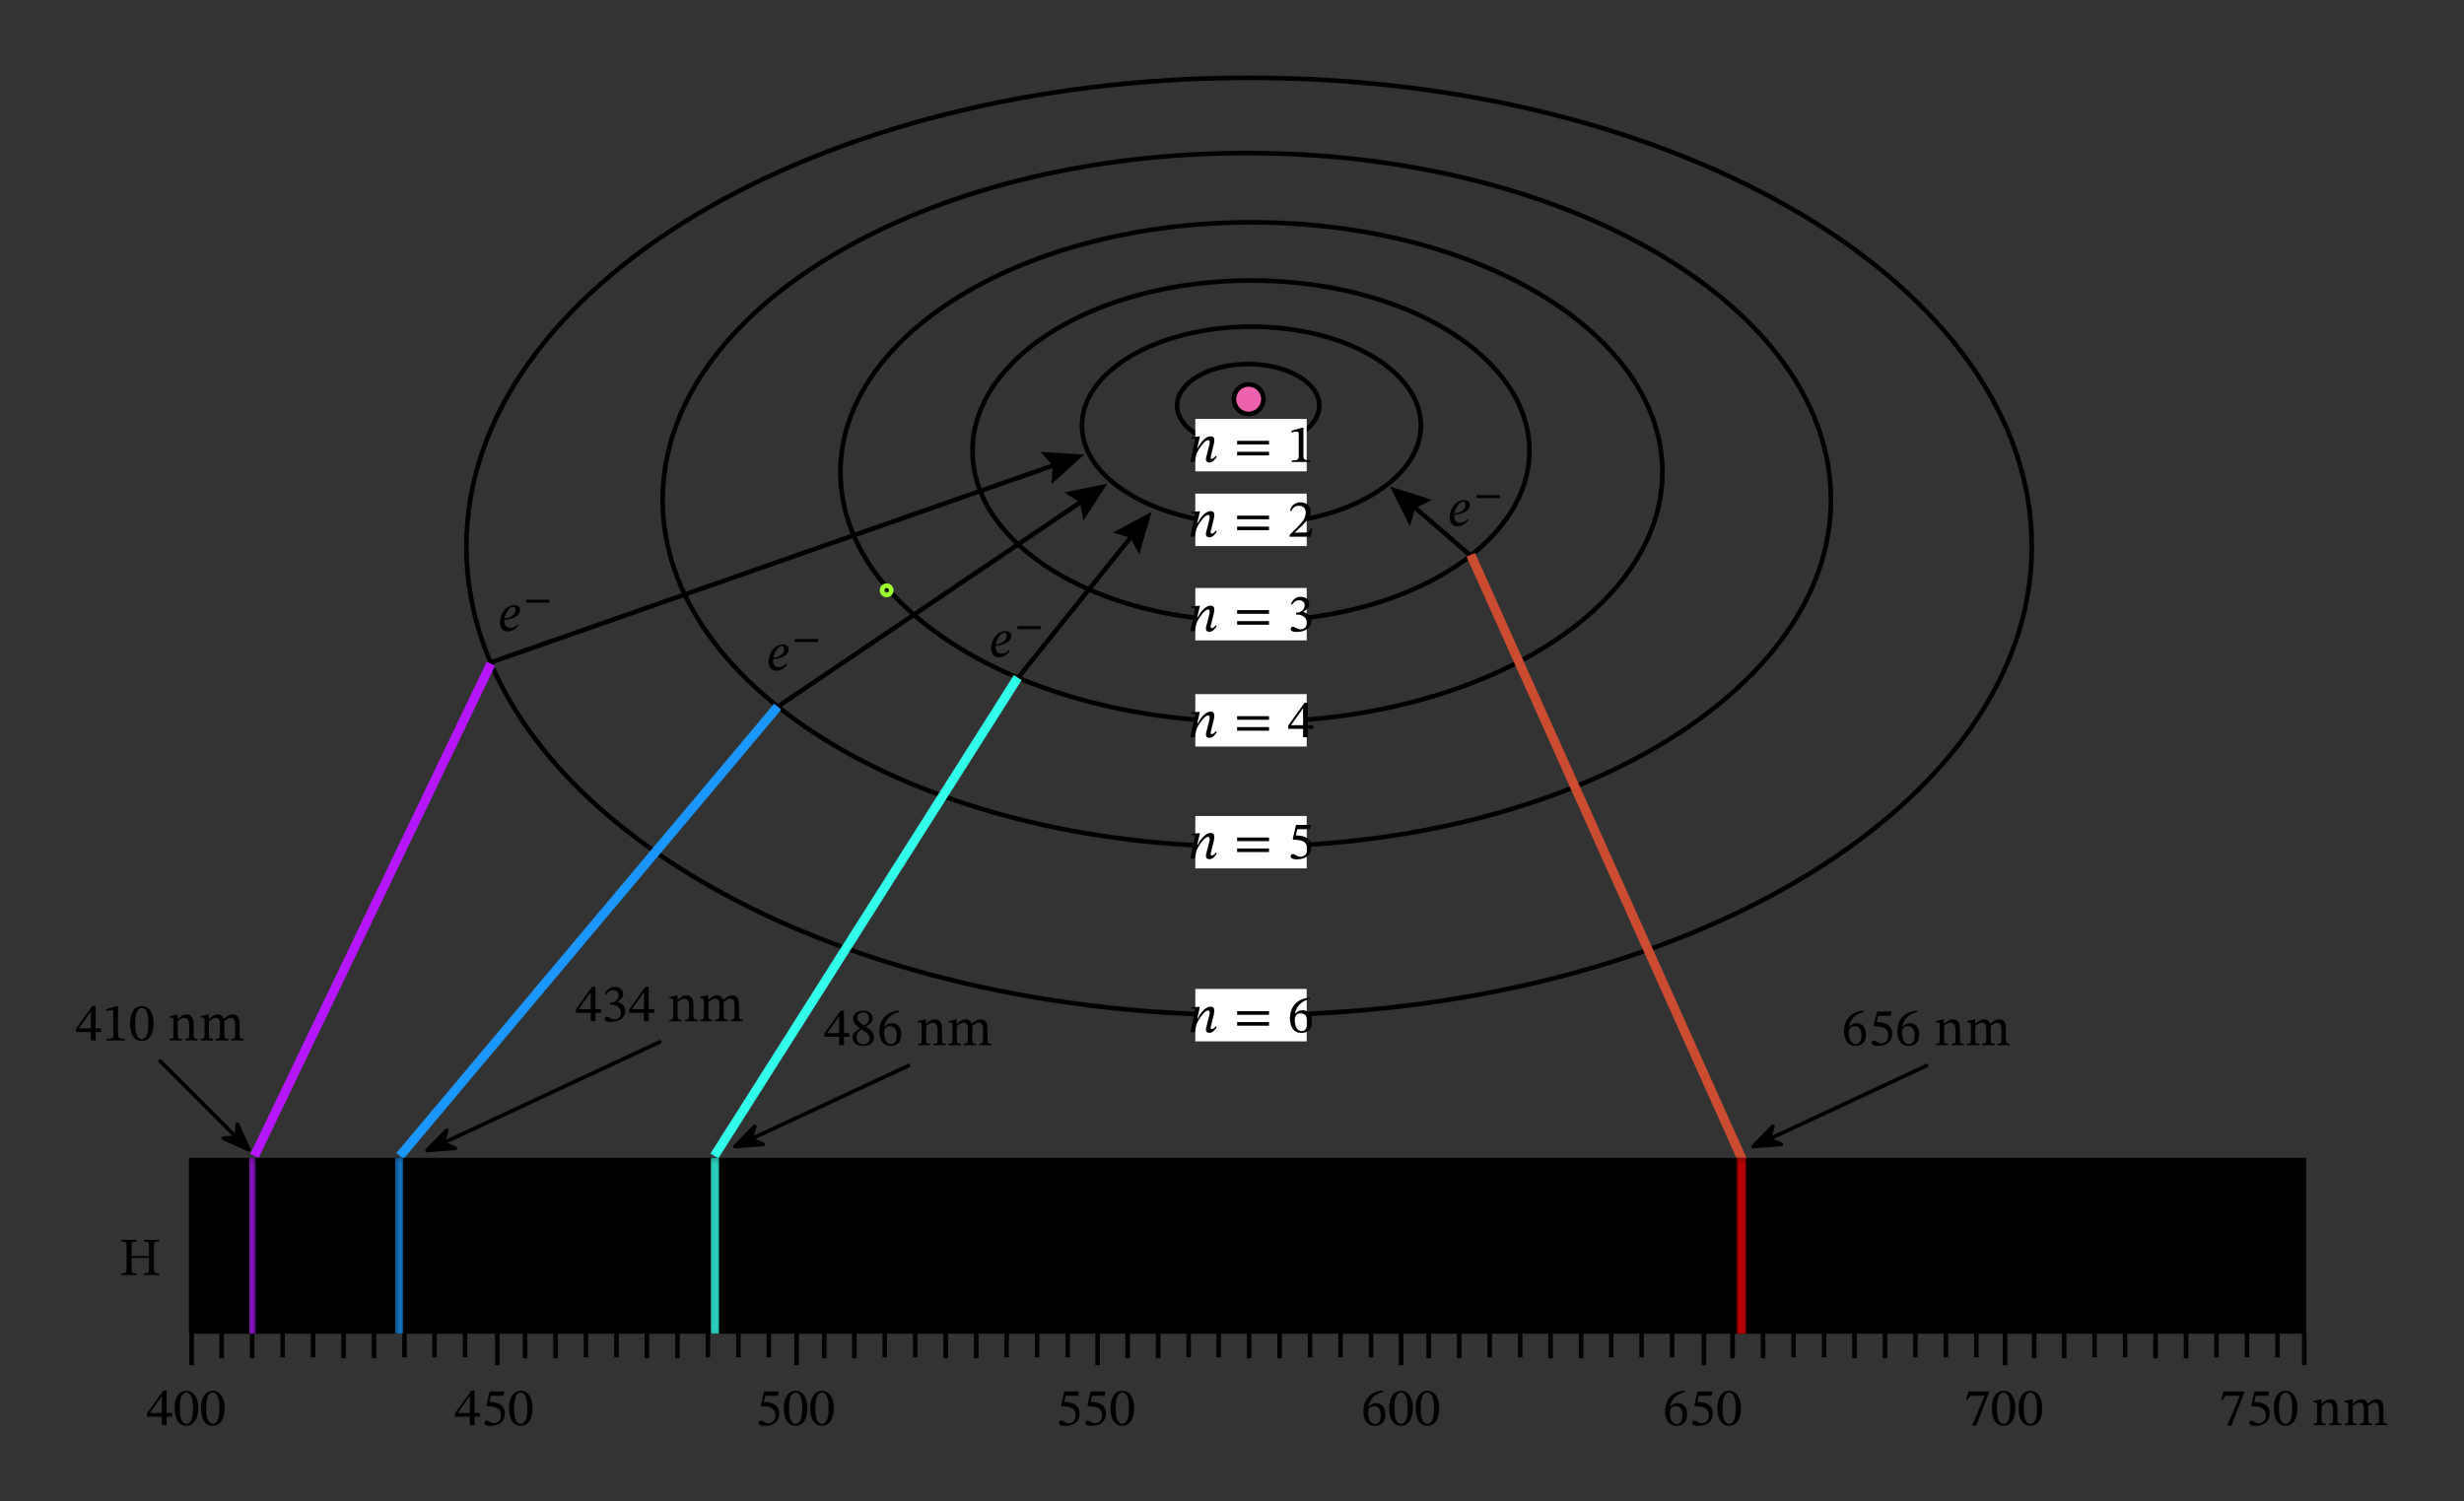 <svg width="684.853" height="313pt" viewBox="0 0 513.64 313" class="displayed_equation" xmlns="http://www.w3.org/2000/svg" xmlns:xlink="http://www.w3.org/1999/xlink">
  <rect x="0" y="0" width="513.64" height="313" fill="#333333" stroke="none"/>
  <defs>
    <clipPath id="svg878128012792tikz_00011C">
      <path d="M 83 15.734 L 438 15.734 L 438 226 L 83 226 Z M 83 15.734" />
    </clipPath>
    <clipPath id="svg878128012792tikz_00011b">
      <path d="M 1 1 L 7.852 1 L 7.852 7.777 L 1 7.777 Z M 1 1" />
    </clipPath>
    <clipPath id="svg878128012792tikz_00011c">
      <path d="M 0.73 0.652 L 7.852 0.652 L 7.852 7.777 L 0.73 7.777 Z M 0.73 0.652" />
    </clipPath>
    <clipPath id="svg878128012792tikz_00011a">
      <path d="M0 0H8V8H0z" />
    </clipPath>
    <g id="svg878128012792tikz_00011D" clip-path="url(#svg878128012792tikz_00011a)">
      <g clip-path="url(#svg878128012792tikz_00011b)">
        <path d="M 7.371 4.211 C 7.371 5.914 5.992 7.297 4.289 7.297 C 2.59 7.297 1.211 5.914 1.211 4.211 C 1.211 2.512 2.59 1.133 4.289 1.133 C 5.992 1.133 7.371 2.512 7.371 4.211 Z M 7.371 4.211" fill="#ed61ae" />
      </g>
      <g clip-path="url(#svg878128012792tikz_00011c)">
        <path d="M 2633.711 2297.891 C 2633.711 2280.859 2619.922 2267.031 2602.891 2267.031 C 2585.898 2267.031 2572.109 2280.859 2572.109 2297.891 C 2572.109 2314.883 2585.898 2328.672 2602.891 2328.672 C 2619.922 2328.672 2633.711 2314.883 2633.711 2297.891 Z M 2633.711 2297.891" transform="matrix(.1 0 0 -.1 -256 234)" fill="none" stroke-width="9.626" stroke="#000" stroke-miterlimit="10" />
      </g>
    </g>
    <clipPath id="svg878128012792tikz_00011E">
      <path d="M 38.941 111 L 130 111 L 130 269 L 38.941 269 Z M 38.941 111" />
    </clipPath>
    <clipPath id="svg878128012792tikz_00011F">
      <path d="M 479 277 L 481 277 L 481 284.59 L 479 284.59 Z M 479 277" />
    </clipPath>
    <clipPath id="svg878128012792tikz_00011G">
      <path d="M 417 277 L 419 277 L 419 284.59 L 417 284.59 Z M 417 277" />
    </clipPath>
    <clipPath id="svg878128012792tikz_00011H">
      <path d="M 354 277 L 356 277 L 356 284.59 L 354 284.59 Z M 354 277" />
    </clipPath>
    <clipPath id="svg878128012792tikz_00011I">
      <path d="M 291 277 L 293 277 L 293 284.59 L 291 284.59 Z M 291 277" />
    </clipPath>
    <clipPath id="svg878128012792tikz_00011J">
      <path d="M 228 277 L 230 277 L 230 284.59 L 228 284.59 Z M 228 277" />
    </clipPath>
    <clipPath id="svg878128012792tikz_00011K">
      <path d="M 165 277 L 167 277 L 167 284.59 L 165 284.59 Z M 165 277" />
    </clipPath>
    <clipPath id="svg878128012792tikz_00011L">
      <path d="M 103 277 L 105 277 L 105 284.59 L 103 284.59 Z M 103 277" />
    </clipPath>
    <clipPath id="svg878128012792tikz_00011M">
      <path d="M 39 277 L 41 277 L 41 284.59 L 39 284.59 Z M 39 277" />
    </clipPath>
    <clipPath id="svg878128012792tikz_00011N">
      <path d="M 361.762 241.227 L 364.652 241.227 L 364.652 278.809 L 361.762 278.809 Z M 361.762 241.227" />
    </clipPath>
    <filter id="svg878128012792tikz_00011f" filterUnits="objectBoundingBox" x="0%" y="0%" width="100%" height="100%">
      <feColorMatrix in="SourceGraphic" values="0 0 0 0 1 0 0 0 0 1 0 0 0 0 1 0 0 0 1 0" />
    </filter>
    <clipPath id="svg878128012792tikz_00011e">
      <path d="M 0.762 0.227 L 3.652 0.227 L 3.652 37.809 L 0.762 37.809 Z M 0.762 0.227" />
    </clipPath>
    <clipPath id="svg878128012792tikz_00011d">
      <path d="M0 0H4V38H0z" />
    </clipPath>
    <g clip-path="url(#svg878128012792tikz_00011d)">
      <g clip-path="url(#svg878128012792tikz_00011e)" id="svg878128012792tikz_00011g">
        <path d="M 0.762 37.809 L 3.652 37.809 L 3.652 0.227 L 0.762 0.227 Z M 0.762 37.809" fill-opacity=".8" />
      </g>
    </g>
    <mask id="svg878128012792tikz_00011P">
      <g filter="url(#svg878128012792tikz_00011f)">
        <use xlink:href="#svg878128012792tikz_00011g" />
      </g>
    </mask>
    <clipPath id="svg878128012792tikz_00011i">
      <path d="M 1 0.227 L 3 0.227 L 3 37.809 L 1 37.809 Z M 1 0.227" />
    </clipPath>
    <clipPath id="svg878128012792tikz_00011h">
      <path d="M0 0H4V38H0z" />
    </clipPath>
    <g clip-path="url(#svg878128012792tikz_00011h)">
      <g clip-path="url(#svg878128012792tikz_00011i)" id="svg878128012792tikz_00011O">
        <path d="M 1.035 37.043 L 2.965 37.043 L 2.965 0.371 L 1.035 0.371 Z M 1.035 37.043" fill="#e30006" />
      </g>
    </g>
    <clipPath id="svg878128012792tikz_00011Q">
      <path d="M 147.836 241.227 L 150.727 241.227 L 150.727 278.809 L 147.836 278.809 Z M 147.836 241.227" />
    </clipPath>
    <clipPath id="svg878128012792tikz_00011k">
      <path d="M 0.836 0.227 L 3.727 0.227 L 3.727 37.809 L 0.836 37.809 Z M 0.836 0.227" />
    </clipPath>
    <clipPath id="svg878128012792tikz_00011j">
      <path d="M0 0H4V38H0z" />
    </clipPath>
    <g clip-path="url(#svg878128012792tikz_00011j)">
      <g clip-path="url(#svg878128012792tikz_00011k)" id="svg878128012792tikz_00011l">
        <path d="M 0.836 37.809 L 3.727 37.809 L 3.727 0.227 L 0.836 0.227 Z M 0.836 37.809" fill-opacity=".8" />
      </g>
    </g>
    <mask id="svg878128012792tikz_00011S">
      <g filter="url(#svg878128012792tikz_00011f)">
        <use xlink:href="#svg878128012792tikz_00011l" />
      </g>
    </mask>
    <clipPath id="svg878128012792tikz_00011n">
      <path d="M 1 0.227 L 3 0.227 L 3 37.809 L 1 37.809 Z M 1 0.227" />
    </clipPath>
    <clipPath id="svg878128012792tikz_00011m">
      <path d="M0 0H4V38H0z" />
    </clipPath>
    <g clip-path="url(#svg878128012792tikz_00011m)">
      <g clip-path="url(#svg878128012792tikz_00011n)" id="svg878128012792tikz_00011R">
        <path d="M 1.145 37.043 L 2.879 37.043 L 2.879 0.371 L 1.145 0.371 Z M 1.145 37.043" fill="#32ffea" />
      </g>
    </g>
    <clipPath id="svg878128012792tikz_00011T">
      <path d="M 82.305 241.227 L 84.234 241.227 L 84.234 278.809 L 82.305 278.809 Z M 82.305 241.227" />
    </clipPath>
    <clipPath id="svg878128012792tikz_00011p">
      <path d="M 0.309 0.227 L 2.234 0.227 L 2.234 37.809 L 0.309 37.809 Z M 0.309 0.227" />
    </clipPath>
    <clipPath id="svg878128012792tikz_00011o">
      <path d="M0 0H3V38H0z" />
    </clipPath>
    <g clip-path="url(#svg878128012792tikz_00011o)">
      <g clip-path="url(#svg878128012792tikz_00011p)" id="svg878128012792tikz_00011q">
        <path d="M 0.305 37.809 L 2.234 37.809 L 2.234 0.227 L 0.305 0.227 Z M 0.305 37.809" fill-opacity=".8" />
      </g>
    </g>
    <mask id="svg878128012792tikz_00011V">
      <g filter="url(#svg878128012792tikz_00011f)">
        <use xlink:href="#svg878128012792tikz_00011q" />
      </g>
    </mask>
    <clipPath id="svg878128012792tikz_00011s">
      <path d="M 0.309 0.227 L 2.234 0.227 L 2.234 37.809 L 0.309 37.809 Z M 0.309 0.227" />
    </clipPath>
    <clipPath id="svg878128012792tikz_00011r">
      <path d="M0 0H3V38H0z" />
    </clipPath>
    <g clip-path="url(#svg878128012792tikz_00011r)">
      <g clip-path="url(#svg878128012792tikz_00011s)" id="svg878128012792tikz_00011U">
        <path d="M 0.305 37.043 L 2.039 37.043 L 2.039 0.371 L 0.305 0.371 Z M 0.305 37.043" fill="#1a97ff" />
      </g>
    </g>
    <clipPath id="svg878128012792tikz_00011W">
      <path d="M 51.469 241.227 L 53.398 241.227 L 53.398 278.809 L 51.469 278.809 Z M 51.469 241.227" />
    </clipPath>
    <clipPath id="svg878128012792tikz_00011u">
      <path d="M 0.469 0.227 L 2.398 0.227 L 2.398 37.809 L 0.469 37.809 Z M 0.469 0.227" />
    </clipPath>
    <clipPath id="svg878128012792tikz_00011t">
      <path d="M0 0H3V38H0z" />
    </clipPath>
    <g clip-path="url(#svg878128012792tikz_00011t)">
      <g clip-path="url(#svg878128012792tikz_00011u)" id="svg878128012792tikz_00011v">
        <path d="M 0.469 37.809 L 2.398 37.809 L 2.398 0.227 L 0.469 0.227 Z M 0.469 37.809" fill-opacity=".8" />
      </g>
    </g>
    <mask id="svg878128012792tikz_00011Y">
      <g filter="url(#svg878128012792tikz_00011f)">
        <use xlink:href="#svg878128012792tikz_00011v" />
      </g>
    </mask>
    <clipPath id="svg878128012792tikz_00011x">
      <path d="M 0.469 0.227 L 2.398 0.227 L 2.398 37.809 L 0.469 37.809 Z M 0.469 0.227" />
    </clipPath>
    <clipPath id="svg878128012792tikz_00011w">
      <path d="M0 0H3V38H0z" />
    </clipPath>
    <g clip-path="url(#svg878128012792tikz_00011w)">
      <g clip-path="url(#svg878128012792tikz_00011x)" id="svg878128012792tikz_00011X">
        <path d="M 0.98 37.043 L 2.328 37.043 L 2.328 0.371 L 0.98 0.371 Z M 0.98 37.043" fill="#b516ff" />
      </g>
    </g>
    <clipPath id="svg878128012792tikz_00011y">
      <path d="M0 0H16V17H0z" />
    </clipPath>
    <g id="svg878128012792tikz_00011Z" clip-path="url(#svg878128012792tikz_00011y)">
      <path d="M 10.887 11.699 L 8.48 6.371 L 8.297 9.109 L 5.559 9.289" />
      <path d="M 518.867 733.008 L 494.805 786.289 L 492.969 758.906 L 465.586 757.109 Z M 518.867 733.008" transform="matrix(.1 0 0 -.1 -41 85)" fill="none" stroke-width="7.97" stroke-linecap="round" stroke-linejoin="round" stroke="#000" stroke-miterlimit="10" />
    </g>
    <clipPath id="svg878128012792tikz_00011z">
      <path d="M0 0H14V14H0z" />
    </clipPath>
    <g id="svg878128012792tikz_00011aa" clip-path="url(#svg878128012792tikz_00011z)">
      <path d="M 4.035 9.828 L 9.879 9.383 L 7.363 8.273 L 8.129 5.637" />
      <path d="M 890.352 731.719 L 948.789 736.172 L 923.633 747.266 L 931.289 773.633 Z M 890.352 731.719" transform="matrix(.1 0 0 -.1 -85 83)" fill="none" stroke-width="7.989" stroke-linecap="round" stroke-linejoin="round" stroke="#000" stroke-miterlimit="10" />
    </g>
    <clipPath id="svg878128012792tikz_00011A">
      <path d="M0 0H15V13H0z" />
    </clipPath>
    <g id="svg878128012792tikz_00011ab" clip-path="url(#svg878128012792tikz_00011A)">
      <path d="M 4.23 9.008 L 10.07 8.566 L 7.559 7.453 L 8.324 4.816" />
      <path d="M 1532.305 739.922 L 1590.703 744.336 L 1565.586 755.469 L 1573.242 781.836 Z M 1532.305 739.922" transform="matrix(.1 0 0 -.1 -149 83)" fill="none" stroke-width="7.989" stroke-linecap="round" stroke-linejoin="round" stroke="#000" stroke-miterlimit="10" />
    </g>
    <clipPath id="svg878128012792tikz_00011B">
      <path d="M0 0H14V13H0z" />
    </clipPath>
    <g id="svg878128012792tikz_00011ac" clip-path="url(#svg878128012792tikz_00011B)">
      <path d="M 3.477 9.008 L 9.316 8.566 L 6.805 7.453 L 7.57 4.816" />
      <path d="M 3654.766 739.922 L 3713.164 744.336 L 3688.047 755.469 L 3695.703 781.836 Z M 3654.766 739.922" transform="matrix(.1 0 0 -.1 -362 83)" fill="none" stroke-width="7.989" stroke-linecap="round" stroke-linejoin="round" stroke="#000" stroke-miterlimit="10" />
    </g>
  </defs>
  <g clip-path="url(#svg878128012792tikz_00011C)">
    <path d="M 4235.469 1990.781 C 4235.469 2530.391 3505 2967.812 2603.867 2967.812 C 1702.773 2967.812 972.227 2530.391 972.227 1990.781 C 972.227 1451.172 1702.773 1013.75 2603.867 1013.75 C 3505 1013.75 4235.469 1451.172 4235.469 1990.781 Z M 4235.469 1990.781" transform="matrix(.1 0 0 -.1 0 313)" fill="none" stroke-width="9.626" stroke="#000" stroke-miterlimit="10" />
  </g>
  <path d="M 3816.758 2088.008 C 3816.758 2487.266 3271.562 2810.938 2599.062 2810.938 C 1926.562 2810.938 1381.367 2487.266 1381.367 2088.008 C 1381.367 1688.75 1926.562 1365.117 2599.062 1365.117 C 3271.562 1365.117 3816.758 1688.75 3816.758 2088.008 Z M 3816.758 2088.008" transform="matrix(.1 0 0 -.1 0 313)" fill="none" stroke-width="9.626" stroke="#000" stroke-miterlimit="10" />
  <path d="M 3465.391 2145.742 C 3465.391 2433.398 3081.836 2666.523 2608.711 2666.523 C 2135.547 2666.523 1751.953 2433.398 1751.953 2145.742 C 1751.953 1858.164 2135.547 1624.961 2608.711 1624.961 C 3081.836 1624.961 3465.391 1858.164 3465.391 2145.742 Z M 3465.391 2145.742" transform="matrix(.1 0 0 -.1 0 313)" fill="none" stroke-width="9.626" stroke="#000" stroke-miterlimit="10" />
  <path d="M 1857.852 1899.336 C 1857.852 1893.984 1853.555 1889.727 1848.203 1889.727 C 1842.891 1889.727 1838.633 1893.984 1838.633 1899.336 C 1838.633 1904.648 1842.891 1908.945 1848.203 1908.945 C 1853.555 1908.945 1857.852 1904.648 1857.852 1899.336 Z M 1857.852 1899.336" transform="matrix(.1 0 0 -.1 0 313)" fill="none" stroke-width="9.626" stroke="#9dff2d" stroke-miterlimit="10" />
  <path d="M 3188.164 2190.078 C 3188.164 2386.211 2928.281 2545.234 2607.734 2545.234 C 2287.148 2545.234 2027.266 2386.211 2027.266 2190.078 C 2027.266 1993.867 2287.148 1834.844 2607.734 1834.844 C 2928.281 1834.844 3188.164 1993.867 3188.164 2190.078 Z M 3188.164 2190.078" transform="matrix(.1 0 0 -.1 0 313)" fill="none" stroke-width="9.626" stroke="#000" stroke-miterlimit="10" />
  <path d="M 2961.953 2243.008 C 2961.953 2356.758 2803.789 2448.984 2608.711 2448.984 C 2413.555 2448.984 2255.391 2356.758 2255.391 2243.008 C 2255.391 2129.258 2413.555 2036.992 2608.711 2036.992 C 2803.789 2036.992 2961.953 2129.258 2961.953 2243.008 Z M 2961.953 2243.008" transform="matrix(.1 0 0 -.1 0 313)" fill="none" stroke-width="9.626" stroke="#000" stroke-miterlimit="10" />
  <path d="M 2750.195 2284.375 C 2750.195 2332.227 2683.828 2371.016 2601.953 2371.016 C 2520.078 2371.016 2453.672 2332.227 2453.672 2284.375 C 2453.672 2236.562 2520.078 2197.734 2601.953 2197.734 C 2683.828 2197.734 2750.195 2236.562 2750.195 2284.375 Z M 2750.195 2284.375" transform="matrix(.1 0 0 -.1 0 313)" fill="none" stroke-width="9.626" stroke="#000" stroke-miterlimit="10" />
  <use xlink:href="#svg878128012792tikz_00011D" transform="translate(256 79)" />
  <path d="M 3065.938 1971.562 L 2941.758 2078.398" transform="matrix(.1 0 0 -.1 0 313)" fill="none" stroke-width="9.626" stroke="#000" stroke-miterlimit="10" />
  <path d="M 298.504 104.199 L 295.043 105.93 L 293.887 109.688 L 289.746 101.41 Z M 298.504 104.199" />
  <path d="M 3631.914 712.461 L 3065.938 1973.477" transform="matrix(.1 0 0 -.1 0 313)" fill="none" stroke-width="19.252" stroke="#cc4c32" stroke-miterlimit="10" />
  <path d="M 1489.18 720.156 L 2121.602 1717.383" transform="matrix(.1 0 0 -.1 0 313)" fill="none" stroke-width="19.252" stroke="#32ffea" stroke-miterlimit="10" />
  <path d="M 2122.539 1717.383 L 2364.18 2018.711" transform="matrix(.1 0 0 -.1 0 313)" fill="none" stroke-width="9.626" stroke="#000" stroke-miterlimit="10" />
  <path d="M 237.477 115.559 L 235.648 112.094 L 231.992 111.035 L 240.078 106.699 Z M 237.477 115.559" />
  <path d="M 1621.055 1656.758 L 2261.172 2088.945" transform="matrix(.1 0 0 -.1 0 313)" fill="none" stroke-width="9.626" stroke="#000" stroke-miterlimit="10" />
  <path d="M 225.828 108.531 L 225.156 104.777 L 221.883 102.66 L 230.836 100.828 Z M 225.828 108.531" />
  <path d="M 2205.352 2163.125 L 1023.281 1749.141" transform="matrix(.1 0 0 -.1 0 313)" fill="none" stroke-width="9.626" stroke="#000" stroke-miterlimit="10" />
  <path d="M 216.879 94.188 L 219.477 97.074 L 219.188 100.926 L 226.02 94.766 Z M 216.879 94.188" />
  <path d="M 833.633 720.156 L 1621.055 1656.758" transform="matrix(.1 0 0 -.1 0 313)" fill="none" stroke-width="19.252" stroke="#1a97ff" stroke-miterlimit="10" />
  <g clip-path="url(#svg878128012792tikz_00011E)">
    <path d="M 1023.281 1746.289 L 530.43 720.156" transform="matrix(.1 0 0 -.1 0 313)" fill="none" stroke-width="19.252" stroke="#b516ff" stroke-miterlimit="10" />
  </g>
  <g clip-path="url(#svg878128012792tikz_00011F)">
    <path d="M 4803.438 350.547 L 4803.438 284.102" transform="matrix(.1 0 0 -.1 0 313)" fill="none" stroke-width="9.626" stroke="#000" stroke-miterlimit="10" />
  </g>
  <g clip-path="url(#svg878128012792tikz_00011G)">
    <path d="M 4179.648 350.547 L 4179.648 284.102" transform="matrix(.1 0 0 -.1 0 313)" fill="none" stroke-width="9.626" stroke="#000" stroke-miterlimit="10" />
  </g>
  <g clip-path="url(#svg878128012792tikz_00011H)">
    <path d="M 3552.031 350.547 L 3552.031 284.102" transform="matrix(.1 0 0 -.1 0 313)" fill="none" stroke-width="9.626" stroke="#000" stroke-miterlimit="10" />
  </g>
  <g clip-path="url(#svg878128012792tikz_00011I)">
    <path d="M 2920.586 350.547 L 2920.586 284.102" transform="matrix(.1 0 0 -.1 0 313)" fill="none" stroke-width="9.626" stroke="#000" stroke-miterlimit="10" />
  </g>
  <g clip-path="url(#svg878128012792tikz_00011J)">
    <path d="M 2288.125 350.547 L 2288.125 284.102" transform="matrix(.1 0 0 -.1 0 313)" fill="none" stroke-width="9.626" stroke="#000" stroke-miterlimit="10" />
  </g>
  <g clip-path="url(#svg878128012792tikz_00011K)">
    <path d="M 1660.547 350.547 L 1660.547 284.102" transform="matrix(.1 0 0 -.1 0 313)" fill="none" stroke-width="9.626" stroke="#000" stroke-miterlimit="10" />
  </g>
  <g clip-path="url(#svg878128012792tikz_00011L)">
    <path d="M 1036.758 350.547 L 1036.758 284.102" transform="matrix(.1 0 0 -.1 0 313)" fill="none" stroke-width="9.626" stroke="#000" stroke-miterlimit="10" />
  </g>
  <g clip-path="url(#svg878128012792tikz_00011M)">
    <path d="M 399.531 350.547 L 399.531 284.102" transform="matrix(.1 0 0 -.1 0 313)" fill="none" stroke-width="9.626" stroke="#000" stroke-miterlimit="10" />
  </g>
  <path d="M462.07 350.547L462.07 298.555M525.625 350.547L525.625 298.555" transform="matrix(.1 0 0 -.1 0 313)" fill="none" stroke-width="9.626" stroke="#000" stroke-miterlimit="10" />
  <path d="M589.141 350.547L589.141 300.469M652.656 350.547L652.656 300.469" transform="matrix(.1 0 0 -.1 0 313)" fill="none" stroke-width="9.41" stroke="#000" stroke-miterlimit="10" />
  <path d="M716.211 350.547L716.211 298.555M779.727 350.547L779.727 298.555" transform="matrix(.1 0 0 -.1 0 313)" fill="none" stroke-width="9.626" stroke="#000" stroke-miterlimit="10" />
  <path d="M843.281 350.547L843.281 300.469M905.859 350.547L905.859 300.469M969.375 350.547L969.375 300.469" transform="matrix(.1 0 0 -.1 0 313)" fill="none" stroke-width="9.41" stroke="#000" stroke-miterlimit="10" />
  <path d="M1094.492 350.547L1094.492 298.555M1158.047 350.547L1158.047 298.555" transform="matrix(.1 0 0 -.1 0 313)" fill="none" stroke-width="9.626" stroke="#000" stroke-miterlimit="10" />
  <path d="M1221.562 350.547L1221.562 300.469M1285.078 350.547L1285.078 300.469" transform="matrix(.1 0 0 -.1 0 313)" fill="none" stroke-width="9.41" stroke="#000" stroke-miterlimit="10" />
  <path d="M1348.633 350.547L1348.633 298.555M1412.188 350.547L1412.188 298.555" transform="matrix(.1 0 0 -.1 0 313)" fill="none" stroke-width="9.626" stroke="#000" stroke-miterlimit="10" />
  <path d="M1475.703 350.547L1475.703 300.469M1539.258 350.547L1539.258 300.469M1602.734 350.547L1602.734 300.469" transform="matrix(.1 0 0 -.1 0 313)" fill="none" stroke-width="9.41" stroke="#000" stroke-miterlimit="10" />
  <path d="M1718.281 350.547L1718.281 298.555M1780.859 350.547L1780.859 298.555" transform="matrix(.1 0 0 -.1 0 313)" fill="none" stroke-width="9.626" stroke="#000" stroke-miterlimit="10" />
  <path d="M1844.375 350.547L1844.375 300.469M1907.891 350.547L1907.891 300.469" transform="matrix(.1 0 0 -.1 0 313)" fill="none" stroke-width="9.41" stroke="#000" stroke-miterlimit="10" />
  <path d="M1971.445 350.547L1971.445 298.555M2034.961 350.547L2034.961 298.555" transform="matrix(.1 0 0 -.1 0 313)" fill="none" stroke-width="9.626" stroke="#000" stroke-miterlimit="10" />
  <path d="M2098.477 350.547L2098.477 300.469M2162.031 350.547L2162.031 300.469M2225.586 350.547L2225.586 300.469" transform="matrix(.1 0 0 -.1 0 313)" fill="none" stroke-width="9.41" stroke="#000" stroke-miterlimit="10" />
  <path d="M2350.703 350.547L2350.703 298.555M2414.258 350.547L2414.258 298.555" transform="matrix(.1 0 0 -.1 0 313)" fill="none" stroke-width="9.626" stroke="#000" stroke-miterlimit="10" />
  <path d="M2477.773 350.547L2477.773 300.469M2540.352 350.547L2540.352 300.469" transform="matrix(.1 0 0 -.1 0 313)" fill="none" stroke-width="9.41" stroke="#000" stroke-miterlimit="10" />
  <path d="M2603.867 350.547L2603.867 298.555M2667.422 350.547L2667.422 298.555" transform="matrix(.1 0 0 -.1 0 313)" fill="none" stroke-width="9.626" stroke="#000" stroke-miterlimit="10" />
  <path d="M2730.938 350.547L2730.938 300.469M2794.453 350.547L2794.453 300.469M2858.008 350.547L2858.008 300.469" transform="matrix(.1 0 0 -.1 0 313)" fill="none" stroke-width="9.41" stroke="#000" stroke-miterlimit="10" />
  <path d="M2978.281 350.547L2978.281 298.555M3041.836 350.547L3041.836 298.555" transform="matrix(.1 0 0 -.1 0 313)" fill="none" stroke-width="9.626" stroke="#000" stroke-miterlimit="10" />
  <path d="M3105.391 350.547L3105.391 300.469M3168.945 350.547L3168.945 300.469" transform="matrix(.1 0 0 -.1 0 313)" fill="none" stroke-width="9.41" stroke="#000" stroke-miterlimit="10" />
  <path d="M3232.461 350.547L3232.461 298.555M3295.977 350.547L3295.977 298.555" transform="matrix(.1 0 0 -.1 0 313)" fill="none" stroke-width="9.626" stroke="#000" stroke-miterlimit="10" />
  <path d="M3358.555 350.547L3358.555 300.469M3422.07 350.547L3422.07 300.469M3485.625 350.547L3485.625 300.469" transform="matrix(.1 0 0 -.1 0 313)" fill="none" stroke-width="9.41" stroke="#000" stroke-miterlimit="10" />
  <path d="M3611.719 350.547L3611.719 298.555M3675.234 350.547L3675.234 298.555" transform="matrix(.1 0 0 -.1 0 313)" fill="none" stroke-width="9.626" stroke="#000" stroke-miterlimit="10" />
  <path d="M3738.789 350.547L3738.789 300.469M3802.305 350.547L3802.305 300.469" transform="matrix(.1 0 0 -.1 0 313)" fill="none" stroke-width="9.41" stroke="#000" stroke-miterlimit="10" />
  <path d="M3865.859 350.547L3865.859 298.555M3929.375 350.547L3929.375 298.555" transform="matrix(.1 0 0 -.1 0 313)" fill="none" stroke-width="9.626" stroke="#000" stroke-miterlimit="10" />
  <path d="M3992.891 350.547L3992.891 300.469M4056.445 350.547L4056.445 300.469M4119.961 350.547L4119.961 300.469" transform="matrix(.1 0 0 -.1 0 313)" fill="none" stroke-width="9.41" stroke="#000" stroke-miterlimit="10" />
  <path d="M4240.312 350.547L4240.312 298.555M4302.852 350.547L4302.852 298.555" transform="matrix(.1 0 0 -.1 0 313)" fill="none" stroke-width="9.626" stroke="#000" stroke-miterlimit="10" />
  <path d="M4366.406 350.547L4366.406 300.469M4429.961 350.547L4429.961 300.469" transform="matrix(.1 0 0 -.1 0 313)" fill="none" stroke-width="9.41" stroke="#000" stroke-miterlimit="10" />
  <path d="M4493.477 350.547L4493.477 298.555M4556.992 350.547L4556.992 298.555" transform="matrix(.1 0 0 -.1 0 313)" fill="none" stroke-width="9.626" stroke="#000" stroke-miterlimit="10" />
  <path d="M4620.508 350.547L4620.508 300.469M4684.062 350.547L4684.062 300.469M4747.617 350.547L4747.617 300.469" transform="matrix(.1 0 0 -.1 0 313)" fill="none" stroke-width="9.41" stroke="#000" stroke-miterlimit="10" />
  <path d="M 39.371 278.043 L 480.727 278.043 L 480.727 241.371 L 39.371 241.371 Z M 39.371 278.043" />
  <g clip-path="url(#svg878128012792tikz_00011N)">
    <use xlink:href="#svg878128012792tikz_00011O" transform="translate(361 241)" mask="url(#svg878128012792tikz_00011P)" />
  </g>
  <g clip-path="url(#svg878128012792tikz_00011Q)">
    <use xlink:href="#svg878128012792tikz_00011R" transform="translate(147 241)" mask="url(#svg878128012792tikz_00011S)" />
  </g>
  <g clip-path="url(#svg878128012792tikz_00011T)">
    <use xlink:href="#svg878128012792tikz_00011U" transform="translate(82 241)" mask="url(#svg878128012792tikz_00011V)" />
  </g>
  <g clip-path="url(#svg878128012792tikz_00011W)">
    <use xlink:href="#svg878128012792tikz_00011X" transform="translate(51 241)" mask="url(#svg878128012792tikz_00011Y)" />
  </g>
  <path d="M467.777 290.418L467.777 290.07 463.516 290.07 463.07 291.777 463.414 291.812C463.715 291.086 463.805 290.977 464.43 290.977L466.918 290.977 464.285 297.188 465.164 297.188 467.777 290.418M472.852 290.977L473.031 290.07 469.973 290.07 469.281 292.984 469.414 293.148C469.57 293.148 469.629 293.148 469.918 293.172 471.457 293.25 472.328 293.707 472.328 295.102 472.328 296.262 471.625 296.688 470.832 296.688 470.117 296.688 469.75 296.141 469.305 296.141 469.023 296.141 468.859 296.363 468.859 296.621 468.859 297.031 469.281 297.246 470.141 297.246 471.914 297.246 473.141 296.375 473.141 294.656 473.141 292.906 471.77 292.383 470.453 292.281L469.93 292.246 470.23 290.977 472.852 290.977M478.922 293.562C478.922 291.266 477.918 289.938 476.477 289.938 474.859 289.938 474.004 291.41 474.004 293.531 474.004 295.504 474.66 297.223 476.457 297.223 478.207 297.223 478.922 295.473 478.922 293.562zM477.84 293.629C477.84 295.773 477.34 296.82 476.457 296.82 475.562 296.82 475.07 295.75 475.07 293.586 475.07 291.375 475.562 290.316 476.445 290.316 477.359 290.316 477.84 291.367 477.84 293.629M487.266 293.676C487.266 292.391 486.785 291.688 485.773 291.688 485.07 291.688 484.578 292.09 483.977 292.625L483.93 292.625 483.941 291.723 483.684 291.723 482.27 292.047 482.27 292.371C482.27 292.371 482.379 292.348 482.57 292.348 482.871 292.348 483.039 292.438 483.039 292.84L483.039 295.973C483.039 296.598 483.004 296.789 482.258 296.789L482.258 297.102 484.812 297.102 484.812 296.789C484.008 296.789 483.965 296.598 483.965 295.973L483.965 293.105C484.297 292.805 484.711 292.402 485.312 292.402 485.816 292.402 486.34 292.617 486.34 293.953L486.34 295.973C486.34 296.598 486.305 296.789 485.516 296.789L485.516 297.102 488.094 297.102 488.094 296.789C487.344 296.789 487.266 296.598 487.266 295.973L487.266 293.676M490.465 293.117C490.789 292.816 491.277 292.402 491.859 292.402 492.371 292.402 492.754 292.648 492.754 293.598L492.754 295.805C492.754 296.586 492.684 296.777 491.891 296.777L491.891 297.102 494.535 297.102 494.535 296.777C493.734 296.777 493.676 296.574 493.676 295.805L493.676 293.094C494.047 292.781 494.504 292.402 494.961 292.402 495.484 292.402 495.918 292.648 495.918 293.664L495.918 295.805C495.918 296.484 495.887 296.777 495.129 296.777L495.129 297.102 497.648 297.102 497.648 296.777C496.879 296.777 496.844 296.508 496.844 295.805L496.844 293.531C496.844 292.18 496.277 291.688 495.406 291.688 494.816 291.688 494.246 292.012 493.633 292.617L493.59 292.617C493.363 292.078 492.984 291.688 492.352 291.688 491.59 291.688 491.078 292.102 490.477 292.625L490.43 292.625 490.43 291.723 490.164 291.723 488.77 292.047 488.77 292.371C488.77 292.371 488.902 292.348 489.07 292.348 489.383 292.348 489.539 292.449 489.539 292.852L489.539 295.973C489.539 296.641 489.461 296.777 488.758 296.777L488.758 297.102 491.301 297.102 491.301 296.777C490.609 296.777 490.465 296.641 490.465 296.016L490.465 293.117M414.578 290.418L414.578 290.07 410.312 290.07 409.867 291.777 410.215 291.812C410.516 291.086 410.605 290.977 411.23 290.977L413.719 290.977 411.086 297.188 411.965 297.188 414.578 290.418M420.121 293.562C420.121 291.266 419.117 289.938 417.68 289.938 416.062 289.938 415.203 291.41 415.203 293.531 415.203 295.504 415.859 297.223 417.656 297.223 419.406 297.223 420.121 295.473 420.121 293.562zM419.039 293.629C419.039 295.773 418.539 296.82 417.656 296.82 416.762 296.82 416.273 295.75 416.273 293.586 416.273 291.375 416.762 290.316 417.645 290.316 418.559 290.316 419.039 291.367 419.039 293.629M425.723 293.562C425.723 291.266 424.719 289.938 423.277 289.938 421.66 289.938 420.801 291.41 420.801 293.531 420.801 295.504 421.461 297.223 423.258 297.223 425.008 297.223 425.723 295.473 425.723 293.562zM424.641 293.629C424.641 295.773 424.137 296.82 423.258 296.82 422.363 296.82 421.871 295.75 421.871 293.586 421.871 291.375 422.363 290.316 423.242 290.316 424.16 290.316 424.641 291.367 424.641 293.629M351.23 289.895C348.832 289.992 347.102 291.543 347.102 294.234 347.102 295.875 347.828 297.234 349.488 297.234 350.895 297.234 351.699 296.352 351.699 294.836 351.699 293.375 350.906 292.492 349.691 292.492 349.109 292.492 348.695 292.738 348.242 293.184L348.164 293.172C348.441 291.543 349.691 290.453 351.254 290.219zM350.727 294.926C350.727 296.34 350.281 296.844 349.535 296.844 348.562 296.844 348.105 295.852 348.105 294.469 348.105 293.496 348.707 293.141 349.355 293.141 350.281 293.141 350.727 293.922 350.727 294.926M356.754 290.977L356.93 290.07 353.871 290.07 353.184 292.984 353.316 293.148C353.473 293.148 353.527 293.148 353.82 293.172 355.359 293.25 356.227 293.707 356.227 295.102 356.227 296.262 355.523 296.688 354.734 296.688 354.02 296.688 353.648 296.141 353.203 296.141 352.926 296.141 352.758 296.363 352.758 296.621 352.758 297.031 353.184 297.246 354.039 297.246 355.816 297.246 357.043 296.375 357.043 294.656 357.043 292.906 355.672 292.383 354.352 292.281L353.828 292.246 354.129 290.977 356.754 290.977M362.922 293.562C362.922 291.266 361.918 289.938 360.477 289.938 358.859 289.938 358.004 291.41 358.004 293.531 358.004 295.504 358.66 297.223 360.457 297.223 362.207 297.223 362.922 295.473 362.922 293.562zM361.84 293.629C361.84 295.773 361.34 296.82 360.457 296.82 359.562 296.82 359.07 295.75 359.07 293.586 359.07 291.375 359.562 290.316 360.445 290.316 361.359 290.316 361.84 291.367 361.84 293.629M288.328 289.895C285.93 289.992 284.203 291.543 284.203 294.234 284.203 295.875 284.926 297.234 286.59 297.234 287.996 297.234 288.797 296.352 288.797 294.836 288.797 293.375 288.008 292.492 286.789 292.492 286.211 292.492 285.797 292.738 285.34 293.184L285.262 293.172C285.539 291.543 286.789 290.453 288.352 290.219zM287.828 294.926C287.828 296.34 287.383 296.844 286.633 296.844 285.664 296.844 285.207 295.852 285.207 294.469 285.207 293.496 285.809 293.141 286.457 293.141 287.383 293.141 287.828 293.922 287.828 294.926M294.523 293.562C294.523 291.266 293.516 289.938 292.078 289.938 290.461 289.938 289.602 291.41 289.602 293.531 289.602 295.504 290.258 297.223 292.055 297.223 293.809 297.223 294.523 295.473 294.523 293.562zM293.438 293.629C293.438 295.773 292.938 296.82 292.055 296.82 291.164 296.82 290.672 295.75 290.672 293.586 290.672 291.375 291.164 290.316 292.043 290.316 292.961 290.316 293.438 291.367 293.438 293.629M300.023 293.562C300.023 291.266 299.016 289.938 297.578 289.938 295.961 289.938 295.102 291.41 295.102 293.531 295.102 295.504 295.758 297.223 297.555 297.223 299.309 297.223 300.023 295.473 300.023 293.562zM298.938 293.629C298.938 295.773 298.438 296.82 297.555 296.82 296.664 296.82 296.172 295.75 296.172 293.586 296.172 291.375 296.664 290.316 297.543 290.316 298.461 290.316 298.938 291.367 298.938 293.629M224.754 290.977L224.93 290.07 221.871 290.07 221.184 292.984 221.316 293.148C221.473 293.148 221.527 293.148 221.82 293.172 223.359 293.25 224.227 293.707 224.227 295.102 224.227 296.262 223.523 296.688 222.734 296.688 222.02 296.688 221.648 296.141 221.203 296.141 220.926 296.141 220.758 296.363 220.758 296.621 220.758 297.031 221.184 297.246 222.039 297.246 223.816 297.246 225.043 296.375 225.043 294.656 225.043 292.906 223.672 292.383 222.352 292.281L221.828 292.246 222.129 290.977 224.754 290.977M230.254 290.977L230.43 290.07 227.371 290.07 226.684 292.984 226.816 293.148C226.973 293.148 227.027 293.148 227.32 293.172 228.859 293.25 229.727 293.707 229.727 295.102 229.727 296.262 229.023 296.688 228.234 296.688 227.52 296.688 227.148 296.141 226.703 296.141 226.426 296.141 226.258 296.363 226.258 296.621 226.258 297.031 226.684 297.246 227.539 297.246 229.316 297.246 230.543 296.375 230.543 294.656 230.543 292.906 229.172 292.383 227.852 292.281L227.328 292.246 227.629 290.977 230.254 290.977M236.422 293.562C236.422 291.266 235.418 289.938 233.977 289.938 232.359 289.938 231.504 291.41 231.504 293.531 231.504 295.504 232.16 297.223 233.957 297.223 235.707 297.223 236.422 295.473 236.422 293.562zM235.34 293.629C235.34 295.773 234.84 296.82 233.957 296.82 233.062 296.82 232.57 295.75 232.57 293.586 232.57 291.375 233.062 290.316 233.945 290.316 234.859 290.316 235.34 291.367 235.34 293.629M162.152 290.977L162.332 290.07 159.273 290.07 158.582 292.984 158.715 293.148C158.871 293.148 158.93 293.148 159.219 293.172 160.758 293.25 161.629 293.707 161.629 295.102 161.629 296.262 160.926 296.688 160.133 296.688 159.418 296.688 159.051 296.141 158.605 296.141 158.324 296.141 158.156 296.363 158.156 296.621 158.156 297.031 158.582 297.246 159.441 297.246 161.215 297.246 162.441 296.375 162.441 294.656 162.441 292.906 161.07 292.383 159.754 292.281L159.23 292.246 159.531 290.977 162.152 290.977M168.32 293.562C168.32 291.266 167.316 289.938 165.879 289.938 164.262 289.938 163.402 291.41 163.402 293.531 163.402 295.504 164.059 297.223 165.855 297.223 167.609 297.223 168.32 295.473 168.32 293.562zM167.238 293.629C167.238 295.773 166.738 296.82 165.855 296.82 164.965 296.82 164.473 295.75 164.473 293.586 164.473 291.375 164.965 290.316 165.844 290.316 166.758 290.316 167.238 291.367 167.238 293.629M173.82 293.562C173.82 291.266 172.816 289.938 171.379 289.938 169.762 289.938 168.902 291.41 168.902 293.531 168.902 295.504 169.559 297.223 171.355 297.223 173.109 297.223 173.82 295.473 173.82 293.562zM172.738 293.629C172.738 295.773 172.238 296.82 171.355 296.82 170.465 296.82 169.973 295.75 169.973 293.586 169.973 291.375 170.465 290.316 171.344 290.316 172.258 290.316 172.738 291.367 172.738 293.629M100.066 295.336L100.066 294.566 98.93 294.566 98.93 289.906 98.25 289.906 94.844 294.633 94.844 295.336 97.938 295.336 97.938 297.102 98.93 297.102 98.93 295.336zM97.938 294.566L95.461 294.566 95.461 294.523 97.891 291.121 97.938 291.121 97.938 294.566M104.953 290.977L105.133 290.07 102.074 290.07 101.383 292.984 101.516 293.148C101.672 293.148 101.727 293.148 102.02 293.172 103.559 293.25 104.43 293.707 104.43 295.102 104.43 296.262 103.727 296.688 102.934 296.688 102.219 296.688 101.852 296.141 101.406 296.141 101.125 296.141 100.957 296.363 100.957 296.621 100.957 297.031 101.383 297.246 102.242 297.246 104.016 297.246 105.242 296.375 105.242 294.656 105.242 292.906 103.871 292.383 102.555 292.281L102.031 292.246 102.328 290.977 104.953 290.977M111.023 293.562C111.023 291.266 110.016 289.938 108.578 289.938 106.961 289.938 106.102 291.41 106.102 293.531 106.102 295.504 106.758 297.223 108.555 297.223 110.309 297.223 111.023 295.473 111.023 293.562zM109.938 293.629C109.938 295.773 109.438 296.82 108.555 296.82 107.664 296.82 107.172 295.75 107.172 293.586 107.172 291.375 107.664 290.316 108.543 290.316 109.461 290.316 109.938 291.367 109.938 293.629M35.867 295.336L35.867 294.566 34.727 294.566 34.727 289.906 34.047 289.906 30.645 294.633 30.645 295.336 33.734 295.336 33.734 297.102 34.727 297.102 34.727 295.336zM33.734 294.566L31.258 294.566 31.258 294.523 33.691 291.121 33.734 291.121 33.734 294.566M41.32 293.562C41.32 291.266 40.316 289.938 38.879 289.938 37.262 289.938 36.402 291.41 36.402 293.531 36.402 295.504 37.059 297.223 38.855 297.223 40.609 297.223 41.32 295.473 41.32 293.562zM40.238 293.629C40.238 295.773 39.738 296.82 38.855 296.82 37.961 296.82 37.473 295.75 37.473 293.586 37.473 291.375 37.961 290.316 38.844 290.316 39.758 290.316 40.238 291.367 40.238 293.629M46.82 293.562C46.82 291.266 45.816 289.938 44.379 289.938 42.762 289.938 41.902 291.41 41.902 293.531 41.902 295.504 42.559 297.223 44.355 297.223 46.109 297.223 46.82 295.473 46.82 293.562zM45.738 293.629C45.738 295.773 45.238 296.82 44.355 296.82 43.461 296.82 42.973 295.75 42.973 293.586 42.973 291.375 43.461 290.316 44.344 290.316 45.258 290.316 45.738 291.367 45.738 293.629M27.41 259.941C27.41 259.074 27.445 258.805 28.504 258.805L28.504 258.469 25.301 258.469 25.301 258.805C26.328 258.805 26.383 259.074 26.383 259.941L26.383 264.34C26.383 265.332 26.305 265.465 25.301 265.465L25.301 265.801 28.504 265.801 28.504 265.465C27.5 265.465 27.41 265.32 27.41 264.34L27.41 262.25 31.07 262.25 31.07 264.34C31.07 265.309 30.98 265.465 29.988 265.465L29.988 265.801 33.18 265.801 33.18 265.465C32.164 265.465 32.086 265.309 32.086 264.34L32.086 259.941C32.086 259.062 32.117 258.805 33.18 258.805L33.18 258.469 29.988 258.469 29.988 258.805C31.016 258.805 31.07 259.074 31.07 259.941L31.07 261.816 27.41 261.816 27.41 259.941" />
  <path d="M 333.75 918.125 L 491.562 760.312" transform="matrix(.1 0 0 -.1 0 313)" fill="none" stroke-width="7.97" stroke-linecap="round" stroke-linejoin="round" stroke="#000" stroke-miterlimit="10" />
  <use xlink:href="#svg878128012792tikz_00011Z" transform="translate(41 228)" />
  <path d="M21.066 215.137L21.066 214.367 19.93 214.367 19.93 209.703 19.25 209.703 15.844 214.434 15.844 215.137 18.938 215.137 18.938 216.898 19.93 216.898 19.93 215.137zM18.938 214.367L16.461 214.367 16.461 214.324 18.891 210.922 18.938 210.922 18.938 214.367M26.055 216.898L26.055 216.586C25.027 216.586 24.613 216.387 24.613 215.84L24.613 209.773 24.289 209.773 22.125 210.383 22.125 210.754C22.473 210.641 23.039 210.574 23.266 210.574 23.543 210.574 23.633 210.73 23.633 211.121L23.633 215.84C23.633 216.398 23.242 216.586 22.191 216.586L22.191 216.898 26.055 216.898M32.023 213.363C32.023 211.066 31.016 209.738 29.578 209.738 27.961 209.738 27.102 211.211 27.102 213.328 27.102 215.305 27.758 217.023 29.555 217.023 31.309 217.023 32.023 215.273 32.023 213.363zM30.938 213.43C30.938 215.57 30.438 216.621 29.555 216.621 28.664 216.621 28.172 215.551 28.172 213.387 28.172 211.176 28.664 210.117 29.543 210.117 30.461 210.117 30.938 211.164 30.938 213.43M40.367 213.477C40.367 212.191 39.887 211.488 38.871 211.488 38.168 211.488 37.68 211.891 37.074 212.426L37.031 212.426 37.043 211.523 36.785 211.523 35.367 211.848 35.367 212.172C35.367 212.172 35.48 212.148 35.668 212.148 35.969 212.148 36.137 212.234 36.137 212.641L36.137 215.773C36.137 216.398 36.105 216.586 35.355 216.586L35.355 216.898 37.914 216.898 37.914 216.586C37.109 216.586 37.062 216.398 37.062 215.773L37.062 212.906C37.398 212.605 37.812 212.203 38.414 212.203 38.914 212.203 39.441 212.414 39.441 213.754L39.441 215.773C39.441 216.398 39.406 216.586 38.613 216.586L38.613 216.898 41.191 216.898 41.191 216.586C40.445 216.586 40.367 216.398 40.367 215.773L40.367 213.477M43.562 212.918C43.887 212.617 44.379 212.203 44.957 212.203 45.473 212.203 45.852 212.449 45.852 213.398L45.852 215.605C45.852 216.387 45.785 216.578 44.992 216.578L44.992 216.898 47.637 216.898 47.637 216.578C46.832 216.578 46.777 216.375 46.777 215.605L46.777 212.895C47.145 212.582 47.602 212.203 48.059 212.203 48.586 212.203 49.02 212.449 49.02 213.465L49.02 215.605C49.02 216.285 48.984 216.578 48.227 216.578L48.227 216.898 50.75 216.898 50.75 216.578C49.977 216.578 49.945 216.309 49.945 215.605L49.945 213.328C49.945 211.98 49.375 211.488 48.508 211.488 47.914 211.488 47.344 211.812 46.734 212.414L46.688 212.414C46.465 211.879 46.086 211.488 45.449 211.488 44.691 211.488 44.18 211.902 43.574 212.426L43.531 212.426 43.531 211.523 43.262 211.523 41.867 211.848 41.867 212.172C41.867 212.172 42 212.148 42.168 212.148 42.48 212.148 42.637 212.246 42.637 212.648L42.637 215.773C42.637 216.441 42.559 216.578 41.855 216.578L41.855 216.898 44.398 216.898 44.398 216.578C43.711 216.578 43.562 216.441 43.562 215.816L43.562 212.918" />
  <path d="M 925.469 748.086 L 1375.195 957.812" transform="matrix(.1 0 0 -.1 0 313)" fill="none" stroke-width="7.97" stroke-linecap="round" stroke-linejoin="round" stroke="#000" stroke-miterlimit="10" />
  <use xlink:href="#svg878128012792tikz_00011aa" transform="translate(85 230)" />
  <path d="M125.266 211.137L125.266 210.367 124.129 210.367 124.129 205.703 123.449 205.703 120.047 210.434 120.047 211.137 123.137 211.137 123.137 212.898 124.129 212.898 124.129 211.137zM123.137 210.367L120.66 210.367 120.66 210.324 123.09 206.922 123.137 206.922 123.137 210.367M126.359 207.344C126.738 206.754 127.152 206.441 127.82 206.441 128.512 206.441 128.961 206.82 128.961 207.477 128.961 208.383 128.168 208.996 127.406 208.996L127.195 208.996 127.195 209.418 127.418 209.418C128.492 209.418 129.438 210.078 129.438 211.07 129.438 212.164 128.758 212.488 128.055 212.488 127.789 212.488 127.633 212.441 127.152 212.195 126.762 211.996 126.672 211.941 126.492 211.941 126.203 211.941 126.059 212.195 126.059 212.43 126.059 212.723 126.305 213.047 127.309 213.047 128.938 213.047 130.352 212.266 130.352 210.734 130.352 209.742 129.605 209.152 128.715 208.871L128.715 208.84C129.414 208.391 129.918 207.98 129.918 207.211 129.918 206.363 129.258 205.715 128.121 205.715 127.207 205.715 126.516 206.227 126.102 207.199L126.359 207.344M136.367 211.137L136.367 210.367 135.227 210.367 135.227 205.703 134.547 205.703 131.145 210.434 131.145 211.137 134.234 211.137 134.234 212.898 135.227 212.898 135.227 211.137zM134.234 210.367L131.758 210.367 131.758 210.324 134.191 206.922 134.234 206.922 134.234 210.367M144.566 209.477C144.566 208.191 144.086 207.488 143.07 207.488 142.367 207.488 141.879 207.891 141.273 208.426L141.23 208.426 141.242 207.523 140.984 207.523 139.57 207.848 139.57 208.172C139.57 208.172 139.68 208.148 139.867 208.148 140.172 208.148 140.34 208.234 140.34 208.641L140.34 211.773C140.34 212.398 140.305 212.586 139.555 212.586L139.555 212.898 142.113 212.898 142.113 212.586C141.309 212.586 141.266 212.398 141.266 211.773L141.266 208.906C141.598 208.605 142.012 208.203 142.613 208.203 143.117 208.203 143.641 208.414 143.641 209.754L143.641 211.773C143.641 212.398 143.605 212.586 142.812 212.586L142.812 212.898 145.391 212.898 145.391 212.586C144.645 212.586 144.566 212.398 144.566 211.773L144.566 209.477M147.664 208.918C147.988 208.617 148.477 208.203 149.059 208.203 149.57 208.203 149.953 208.449 149.953 209.398L149.953 211.605C149.953 212.387 149.883 212.578 149.094 212.578L149.094 212.898 151.734 212.898 151.734 212.578C150.934 212.578 150.879 212.375 150.879 211.605L150.879 208.895C151.246 208.582 151.703 208.203 152.16 208.203 152.684 208.203 153.117 208.449 153.117 209.465L153.117 211.605C153.117 212.285 153.086 212.578 152.328 212.578L152.328 212.898 154.848 212.898 154.848 212.578C154.078 212.578 154.047 212.309 154.047 211.605L154.047 209.328C154.047 207.98 153.477 207.488 152.605 207.488 152.016 207.488 151.445 207.812 150.832 208.414L150.789 208.414C150.562 207.879 150.188 207.488 149.551 207.488 148.789 207.488 148.277 207.902 147.676 208.426L147.629 208.426 147.629 207.523 147.363 207.523 145.969 207.848 145.969 208.172C145.969 208.172 146.102 208.148 146.27 208.148 146.582 208.148 146.738 208.246 146.738 208.648L146.738 211.773C146.738 212.441 146.66 212.578 145.957 212.578L145.957 212.898 148.5 212.898 148.5 212.578C147.809 212.578 147.664 212.441 147.664 211.816L147.664 208.918" />
  <path d="M 1567.383 756.289 L 1893.359 908.281" transform="matrix(.1 0 0 -.1 0 313)" fill="none" stroke-width="7.97" stroke-linecap="round" stroke-linejoin="round" stroke="#000" stroke-miterlimit="10" />
  <use xlink:href="#svg878128012792tikz_00011ab" transform="translate(149 230)" />
  <path d="M177.066 216.137L177.066 215.367 175.93 215.367 175.93 210.703 175.246 210.703 171.844 215.434 171.844 216.137 174.938 216.137 174.938 217.898 175.93 217.898 175.93 216.137zM174.938 215.367L172.461 215.367 172.461 215.324 174.891 211.922 174.938 211.922 174.938 215.367M182.199 216.227C182.199 215.336 181.797 214.797 180.492 214.008L180.492 213.973C181.527 213.406 181.93 213.035 181.93 212.223 181.93 211.34 181.082 210.68 179.977 210.68 178.75 210.68 177.859 211.316 177.859 212.332 177.859 213.094 178.102 213.547 179.242 214.34L179.242 214.375C178.203 215.066 177.715 215.422 177.715 216.316 177.715 217.453 178.648 218.035 179.945 218.035 181.273 218.035 182.199 217.398 182.199 216.227zM181.105 212.199C181.105 212.91 180.883 213.348 180.145 213.793 179.152 213.191 178.727 212.789 178.727 212.133 178.727 211.453 179.195 211.051 179.957 211.051 180.672 211.051 181.105 211.461 181.105 212.199zM179.578 214.555C180.926 215.422 181.262 215.836 181.262 216.551 181.262 217.309 180.68 217.688 179.988 217.688 179.141 217.688 178.582 217.23 178.582 216.227 178.582 215.457 178.941 215.066 179.578 214.555M187.43 210.695C185.031 210.793 183.301 212.344 183.301 215.031 183.301 216.672 184.027 218.035 185.688 218.035 187.094 218.035 187.898 217.152 187.898 215.637 187.898 214.172 187.105 213.293 185.891 213.293 185.312 213.293 184.898 213.539 184.441 213.984L184.363 213.973C184.641 212.344 185.891 211.254 187.453 211.016zM186.93 215.727C186.93 217.141 186.48 217.645 185.734 217.645 184.766 217.645 184.305 216.648 184.305 215.266 184.305 214.297 184.906 213.938 185.555 213.938 186.48 213.938 186.93 214.719 186.93 215.727M196.367 214.477C196.367 213.191 195.887 212.488 194.871 212.488 194.168 212.488 193.68 212.891 193.074 213.426L193.031 213.426 193.043 212.523 192.785 212.523 191.367 212.848 191.367 213.172C191.367 213.172 191.48 213.148 191.668 213.148 191.969 213.148 192.137 213.234 192.137 213.641L192.137 216.773C192.137 217.398 192.105 217.586 191.355 217.586L191.355 217.898 193.914 217.898 193.914 217.586C193.109 217.586 193.062 217.398 193.062 216.773L193.062 213.906C193.398 213.605 193.812 213.203 194.414 213.203 194.914 213.203 195.441 213.414 195.441 214.754L195.441 216.773C195.441 217.398 195.406 217.586 194.613 217.586L194.613 217.898 197.191 217.898 197.191 217.586C196.445 217.586 196.367 217.398 196.367 216.773L196.367 214.477M199.465 213.918C199.789 213.617 200.277 213.203 200.859 213.203 201.371 213.203 201.754 213.449 201.754 214.398L201.754 216.605C201.754 217.387 201.684 217.578 200.891 217.578L200.891 217.898 203.535 217.898 203.535 217.578C202.734 217.578 202.676 217.375 202.676 216.605L202.676 213.895C203.047 213.582 203.504 213.203 203.961 213.203 204.484 213.203 204.918 213.449 204.918 214.465L204.918 216.605C204.918 217.285 204.887 217.578 204.129 217.578L204.129 217.898 206.648 217.898 206.648 217.578C205.879 217.578 205.844 217.309 205.844 216.605L205.844 214.328C205.844 212.98 205.277 212.488 204.406 212.488 203.816 212.488 203.246 212.812 202.633 213.414L202.59 213.414C202.363 212.879 201.984 212.488 201.352 212.488 200.59 212.488 200.078 212.902 199.477 213.426L199.43 213.426 199.43 212.523 199.164 212.523 197.77 212.848 197.77 213.172C197.77 213.172 197.902 213.148 198.07 213.148 198.383 213.148 198.539 213.25 198.539 213.648L198.539 216.773C198.539 217.441 198.461 217.578 197.758 217.578L197.758 217.898 200.301 217.898 200.301 217.578C199.609 217.578 199.465 217.441 199.465 216.816L199.465 213.918" />
  <path d="M 3689.844 756.289 L 4015.781 908.281" transform="matrix(.1 0 0 -.1 0 313)" fill="none" stroke-width="7.97" stroke-linecap="round" stroke-linejoin="round" stroke="#000" stroke-miterlimit="10" />
  <use xlink:href="#svg878128012792tikz_00011ac" transform="translate(362 230)" />
  <path d="M388.531 210.695C386.133 210.793 384.402 212.344 384.402 215.031 384.402 216.672 385.129 218.035 386.789 218.035 388.195 218.035 388.996 217.152 388.996 215.637 388.996 214.172 388.207 213.293 386.992 213.293 386.41 213.293 385.996 213.539 385.539 213.984L385.465 213.973C385.742 212.344 386.992 211.254 388.551 211.016zM388.027 215.727C388.027 217.141 387.582 217.645 386.836 217.645 385.863 217.645 385.406 216.648 385.406 215.266 385.406 214.297 386.008 213.938 386.656 213.938 387.582 213.938 388.027 214.719 388.027 215.727M394.152 211.773L394.332 210.871 391.273 210.871 390.582 213.781 390.715 213.949C390.871 213.949 390.93 213.949 391.219 213.973 392.758 214.051 393.629 214.508 393.629 215.902 393.629 217.062 392.926 217.488 392.133 217.488 391.418 217.488 391.051 216.941 390.605 216.941 390.324 216.941 390.156 217.164 390.156 217.422 390.156 217.832 390.582 218.047 391.441 218.047 393.215 218.047 394.441 217.176 394.441 215.457 394.441 213.703 393.07 213.18 391.754 213.082L391.23 213.047 391.531 211.773 394.152 211.773M399.629 210.695C397.23 210.793 395.504 212.344 395.504 215.031 395.504 216.672 396.227 218.035 397.891 218.035 399.297 218.035 400.098 217.152 400.098 215.637 400.098 214.172 399.305 213.293 398.09 213.293 397.512 213.293 397.098 213.539 396.641 213.984L396.562 213.973C396.84 212.344 398.09 211.254 399.652 211.016zM399.129 215.727C399.129 217.141 398.68 217.645 397.934 217.645 396.965 217.645 396.508 216.648 396.508 215.266 396.508 214.297 397.109 213.938 397.758 213.938 398.68 213.938 399.129 214.719 399.129 215.727M408.566 214.477C408.566 213.191 408.086 212.488 407.07 212.488 406.367 212.488 405.879 212.891 405.273 213.426L405.23 213.426 405.242 212.523 404.984 212.523 403.57 212.848 403.57 213.172C403.57 213.172 403.68 213.148 403.867 213.148 404.172 213.148 404.34 213.234 404.34 213.641L404.34 216.773C404.34 217.398 404.305 217.586 403.555 217.586L403.555 217.898 406.113 217.898 406.113 217.586C405.309 217.586 405.266 217.398 405.266 216.773L405.266 213.906C405.598 213.605 406.012 213.203 406.613 213.203 407.117 213.203 407.641 213.414 407.641 214.754L407.641 216.773C407.641 217.398 407.605 217.586 406.812 217.586L406.812 217.898 409.391 217.898 409.391 217.586C408.645 217.586 408.566 217.398 408.566 216.773L408.566 214.477M411.766 213.918C412.09 213.617 412.578 213.203 413.156 213.203 413.672 213.203 414.051 213.449 414.051 214.398L414.051 216.605C414.051 217.387 413.984 217.578 413.191 217.578L413.191 217.898 415.836 217.898 415.836 217.578C415.031 217.578 414.977 217.375 414.977 216.605L414.977 213.895C415.344 213.582 415.805 213.203 416.258 213.203 416.785 213.203 417.219 213.449 417.219 214.465L417.219 216.605C417.219 217.285 417.188 217.578 416.426 217.578L416.426 217.898 418.949 217.898 418.949 217.578C418.18 217.578 418.145 217.309 418.145 216.605L418.145 214.328C418.145 212.98 417.578 212.488 416.707 212.488 416.117 212.488 415.547 212.812 414.934 213.414L414.887 213.414C414.664 212.879 414.285 212.488 413.648 212.488 412.891 212.488 412.379 212.902 411.773 213.426L411.73 213.426 411.73 212.523 411.465 212.523 410.07 212.848 410.07 213.172C410.07 213.172 410.203 213.148 410.367 213.148 410.68 213.148 410.84 213.25 410.84 213.648L410.84 216.773C410.84 217.441 410.758 217.578 410.055 217.578L410.055 217.898 412.602 217.898 412.602 217.578C411.91 217.578 411.766 217.441 411.766 216.816L411.766 213.918" />
  <path d="M 249.172 98.266 L 272.391 98.266 L 272.391 87.336 L 249.172 87.336 Z M 249.172 98.266" fill="#fff" />
  <path d="M253.414 95.051C253.246 95.262 252.965 95.633 252.59 95.633 252.43 95.633 252.375 95.539 252.375 95.418 252.375 95.285 252.398 95.152 252.398 95.152L253.031 92.574C253.066 92.418 253.133 92.039 253.133 91.746 253.133 91.348 252.965 90.957 252.398 90.957 251.082 90.957 250.133 92.574 249.664 93.41L249.574 93.41 250.133 90.988 249.887 90.988 248.336 91.113 248.336 91.414C248.336 91.414 248.559 91.391 248.703 91.391 248.961 91.391 249.062 91.504 249.062 91.691 249.062 91.859 249.027 92.062 249.027 92.062L248.125 96.301 249.039 96.301 249.441 94.535C249.797 93.766 251.023 91.758 251.84 91.758 252.094 91.758 252.172 91.949 252.172 92.207 252.172 92.43 252.094 92.742 252.094 92.742L251.438 95.32C251.426 95.371 251.383 95.574 251.383 95.754 251.383 96.086 251.551 96.41 252.109 96.41 252.91 96.41 253.355 95.633 253.648 95.219L253.414 95.051M264.539 92.652L264.539 91.895 257.891 91.895 257.891 92.652zM264.539 94.93L264.539 94.18 257.891 94.18 257.891 94.93 264.539 94.93M273.152 96.301L273.152 95.988C272.129 95.988 271.715 95.785 271.715 95.242L271.715 89.172 271.391 89.172 269.227 89.785 269.227 90.152C269.57 90.039 270.141 89.977 270.363 89.977 270.641 89.977 270.73 90.133 270.73 90.52L270.73 95.242C270.73 95.797 270.34 95.988 269.293 95.988L269.293 96.301 273.152 96.301" />
  <path d="M 249.172 113.836 L 272.391 113.836 L 272.391 102.906 L 249.172 102.906 Z M 249.172 113.836" fill="#fff" />
  <path d="M253.414 110.648C253.246 110.863 252.965 111.23 252.59 111.23 252.43 111.23 252.375 111.141 252.375 111.02 252.375 110.883 252.398 110.754 252.398 110.754L253.031 108.172C253.066 108.016 253.133 107.641 253.133 107.348 253.133 106.945 252.965 106.555 252.398 106.555 251.082 106.555 250.133 108.172 249.664 109.012L249.574 109.012 250.133 106.59 249.887 106.59 248.336 106.711 248.336 107.016C248.336 107.016 248.559 106.992 248.703 106.992 248.961 106.992 249.062 107.102 249.062 107.293 249.062 107.461 249.027 107.66 249.027 107.66L248.125 111.898 249.039 111.898 249.441 110.137C249.797 109.367 251.023 107.359 251.84 107.359 252.094 107.359 252.172 107.547 252.172 107.805 252.172 108.027 252.094 108.34 252.094 108.34L251.438 110.918C251.426 110.973 251.383 111.176 251.383 111.352 251.383 111.688 251.551 112.012 252.109 112.012 252.91 112.012 253.355 111.23 253.648 110.816L253.414 110.648M264.539 108.254L264.539 107.492 257.891 107.492 257.891 108.254zM264.539 110.527L264.539 109.781 257.891 109.781 257.891 110.527 264.539 110.527M273.578 110.117L273.254 110.117C272.996 110.785 272.852 111.02 272.258 111.02L270.711 111.02 269.93 111.051 269.93 110.996 271.402 109.602C272.586 108.406 273.219 107.641 273.219 106.645 273.219 105.473 272.34 104.715 271.078 104.715 269.996 104.715 269.238 105.34 268.891 106.422L269.16 106.535C269.57 105.695 270.062 105.441 270.789 105.441 271.648 105.441 272.18 105.977 272.18 106.812 272.18 107.984 271.621 108.688 270.52 109.824L268.824 111.52 268.824 111.898 273.219 111.898 273.578 110.117" />
  <path d="M 249.172 133.5 L 272.391 133.5 L 272.391 122.574 L 249.172 122.574 Z M 249.172 133.5" fill="#fff" />
  <path d="M253.414 130.352C253.246 130.562 252.965 130.93 252.59 130.93 252.43 130.93 252.375 130.84 252.375 130.719 252.375 130.586 252.398 130.453 252.398 130.453L253.031 127.871C253.066 127.719 253.133 127.34 253.133 127.047 253.133 126.648 252.965 126.258 252.398 126.258 251.082 126.258 250.133 127.871 249.664 128.711L249.574 128.711 250.133 126.289 249.887 126.289 248.336 126.41 248.336 126.715C248.336 126.715 248.559 126.691 248.703 126.691 248.961 126.691 249.062 126.805 249.062 126.992 249.062 127.16 249.027 127.359 249.027 127.359L248.125 131.602 249.039 131.602 249.441 129.836C249.797 129.066 251.023 127.059 251.84 127.059 252.094 127.059 252.172 127.246 252.172 127.508 252.172 127.727 252.094 128.039 252.094 128.039L251.438 130.617C251.426 130.672 251.383 130.875 251.383 131.055 251.383 131.387 251.551 131.711 252.109 131.711 252.91 131.711 253.355 130.93 253.648 130.516L253.414 130.352M264.539 127.953L264.539 127.195 257.891 127.195 257.891 127.953zM264.539 130.227L264.539 129.48 257.891 129.48 257.891 130.227 264.539 130.227M269.359 126.043C269.738 125.453 270.152 125.141 270.82 125.141 271.512 125.141 271.961 125.52 271.961 126.18 271.961 127.082 271.168 127.695 270.406 127.695L270.195 127.695 270.195 128.117 270.418 128.117C271.492 128.117 272.438 128.777 272.438 129.77 272.438 130.863 271.758 131.188 271.055 131.188 270.789 131.188 270.633 131.141 270.152 130.898 269.762 130.695 269.672 130.641 269.492 130.641 269.203 130.641 269.059 130.898 269.059 131.133 269.059 131.422 269.305 131.746 270.309 131.746 271.938 131.746 273.352 130.965 273.352 129.438 273.352 128.441 272.605 127.852 271.715 127.57L271.715 127.539C272.414 127.094 272.918 126.68 272.918 125.91 272.918 125.062 272.258 124.414 271.121 124.414 270.207 124.414 269.516 124.93 269.102 125.898L269.359 126.043" />
  <path d="M 249.172 155.629 L 272.391 155.629 L 272.391 144.699 L 249.172 144.699 Z M 249.172 155.629" fill="#fff" />
  <path d="M253.414 152.449C253.246 152.66 252.965 153.031 252.59 153.031 252.43 153.031 252.375 152.941 252.375 152.82 252.375 152.684 252.398 152.551 252.398 152.551L253.031 149.973C253.066 149.816 253.133 149.438 253.133 149.148 253.133 148.746 252.965 148.355 252.398 148.355 251.082 148.355 250.133 149.973 249.664 150.812L249.574 150.812 250.133 148.391 249.887 148.391 248.336 148.512 248.336 148.812C248.336 148.812 248.559 148.789 248.703 148.789 248.961 148.789 249.062 148.902 249.062 149.094 249.062 149.258 249.027 149.461 249.027 149.461L248.125 153.699 249.039 153.699 249.441 151.938C249.797 151.168 251.023 149.16 251.84 149.16 252.094 149.16 252.172 149.348 252.172 149.605 252.172 149.828 252.094 150.141 252.094 150.141L251.438 152.719C251.426 152.773 251.383 152.977 251.383 153.152 251.383 153.488 251.551 153.812 252.109 153.812 252.91 153.812 253.355 153.031 253.648 152.617L253.414 152.449M264.539 150.051L264.539 149.293 257.891 149.293 257.891 150.051zM264.539 152.328L264.539 151.578 257.891 151.578 257.891 152.328 264.539 152.328M273.766 151.938L273.766 151.168 272.629 151.168 272.629 146.504 271.949 146.504 268.547 151.234 268.547 151.938 271.637 151.938 271.637 153.699 272.629 153.699 272.629 151.938zM271.637 151.168L269.16 151.168 269.16 151.121 271.59 147.719 271.637 147.719 271.637 151.168" />
  <path d="M 249.172 181.031 L 272.391 181.031 L 272.391 170.105 L 249.172 170.105 Z M 249.172 181.031" fill="#fff" />
  <path d="M253.414 177.75C253.246 177.961 252.965 178.332 252.59 178.332 252.43 178.332 252.375 178.242 252.375 178.117 252.375 177.984 252.398 177.852 252.398 177.852L253.031 175.273C253.066 175.117 253.133 174.738 253.133 174.449 253.133 174.047 252.965 173.656 252.398 173.656 251.082 173.656 250.133 175.273 249.664 176.109L249.574 176.109 250.133 173.688 249.887 173.688 248.336 173.812 248.336 174.113C248.336 174.113 248.559 174.09 248.703 174.09 248.961 174.09 249.062 174.203 249.062 174.391 249.062 174.559 249.027 174.762 249.027 174.762L248.125 179 249.039 179 249.441 177.238C249.797 176.469 251.023 174.461 251.84 174.461 252.094 174.461 252.172 174.648 252.172 174.906 252.172 175.129 252.094 175.441 252.094 175.441L251.438 178.02C251.426 178.074 251.383 178.273 251.383 178.453 251.383 178.785 251.551 179.109 252.109 179.109 252.91 179.109 253.355 178.332 253.648 177.918L253.414 177.75M264.539 175.352L264.539 174.594 257.891 174.594 257.891 175.352zM264.539 177.629L264.539 176.879 257.891 176.879 257.891 177.629 264.539 177.629M273.051 172.875L273.23 171.973 270.172 171.973 269.484 174.883 269.617 175.051C269.773 175.051 269.828 175.051 270.117 175.074 271.656 175.152 272.527 175.609 272.527 177.004 272.527 178.16 271.824 178.586 271.031 178.586 270.32 178.586 269.949 178.039 269.504 178.039 269.227 178.039 269.059 178.266 269.059 178.52 269.059 178.934 269.484 179.145 270.34 179.145 272.117 179.145 273.344 178.273 273.344 176.555 273.344 174.805 271.969 174.281 270.652 174.18L270.129 174.148 270.43 172.875 273.051 172.875" />
  <path d="M 249.172 217.09 L 272.391 217.09 L 272.391 206.16 L 249.172 206.16 Z M 249.172 217.09" fill="#fff" />
  <path d="M253.414 213.949C253.246 214.164 252.965 214.531 252.59 214.531 252.43 214.531 252.375 214.441 252.375 214.32 252.375 214.184 252.398 214.051 252.398 214.051L253.031 211.473C253.066 211.316 253.133 210.938 253.133 210.648 253.133 210.246 252.965 209.855 252.398 209.855 251.082 209.855 250.133 211.473 249.664 212.312L249.574 212.312 250.133 209.891 249.887 209.891 248.336 210.012 248.336 210.312C248.336 210.312 248.559 210.289 248.703 210.289 248.961 210.289 249.062 210.402 249.062 210.594 249.062 210.758 249.027 210.961 249.027 210.961L248.125 215.199 249.039 215.199 249.441 213.438C249.797 212.668 251.023 210.66 251.84 210.66 252.094 210.66 252.172 210.848 252.172 211.105 252.172 211.328 252.094 211.641 252.094 211.641L251.438 214.219C251.426 214.273 251.383 214.477 251.383 214.652 251.383 214.988 251.551 215.312 252.109 215.312 252.91 215.312 253.355 214.531 253.648 214.117L253.414 213.949M264.539 211.551L264.539 210.793 257.891 210.793 257.891 211.551zM264.539 213.828L264.539 213.078 257.891 213.078 257.891 213.828 264.539 213.828M273.031 207.992C270.633 208.094 268.902 209.645 268.902 212.332 268.902 213.973 269.629 215.336 271.289 215.336 272.695 215.336 273.496 214.453 273.496 212.938 273.496 211.473 272.707 210.594 271.492 210.594 270.91 210.594 270.496 210.836 270.039 211.285L269.965 211.273C270.242 209.645 271.492 208.551 273.051 208.316zM272.527 213.023C272.527 214.441 272.082 214.945 271.336 214.945 270.363 214.945 269.906 213.949 269.906 212.566 269.906 211.598 270.508 211.238 271.156 211.238 272.082 211.238 272.527 212.02 272.527 213.023M305.883 108.238C305.449 108.773 304.957 108.965 304.332 108.965 303.629 108.965 303.148 108.594 303.148 107.492L303.148 107.348C304.453 107.234 306.406 106.711 306.406 105.203 306.406 104.422 305.695 104.258 305.203 104.258 303.406 104.258 302.215 106.152 302.215 107.836 302.215 108.773 302.66 109.734 303.742 109.734 304.512 109.734 305.359 109.477 306.086 108.406zM303.172 107.023C303.383 105.918 304.152 104.602 304.98 104.602 305.312 104.602 305.449 104.812 305.449 105.227 305.449 106.266 304.434 106.945 303.172 107.023M307.781 103.832L312.641 103.832 312.641 103.223 307.781 103.223zM210.281 135.539C209.848 136.074 209.355 136.266 208.734 136.266 208.031 136.266 207.551 135.895 207.551 134.793L207.551 134.648C208.855 134.535 210.809 134.012 210.809 132.504 210.809 131.723 210.094 131.555 209.602 131.555 207.805 131.555 206.613 133.453 206.613 135.137 206.613 136.074 207.059 137.035 208.141 137.035 208.91 137.035 209.758 136.777 210.484 135.707zM207.57 134.324C207.785 133.219 208.555 131.902 209.379 131.902 209.715 131.902 209.848 132.113 209.848 132.527 209.848 133.562 208.832 134.246 207.57 134.324M212.078 131.133L216.941 131.133 216.941 130.523 212.078 130.523zM163.883 138.34C163.449 138.875 162.957 139.062 162.332 139.062 161.629 139.062 161.148 138.695 161.148 137.594L161.148 137.445C162.453 137.336 164.406 136.812 164.406 135.305 164.406 134.523 163.695 134.355 163.203 134.355 161.406 134.355 160.215 136.254 160.215 137.938 160.215 138.875 160.66 139.836 161.742 139.836 162.512 139.836 163.359 139.578 164.086 138.508zM161.172 137.121C161.383 136.02 162.152 134.703 162.98 134.703 163.312 134.703 163.449 134.914 163.449 135.328 163.449 136.363 162.434 137.047 161.172 137.121M165.68 133.832L170.543 133.832 170.543 133.223 165.68 133.223zM107.883 130.141C107.449 130.676 106.957 130.863 106.332 130.863 105.629 130.863 105.148 130.496 105.148 129.391L105.148 129.246C106.453 129.133 108.406 128.609 108.406 127.105 108.406 126.324 107.695 126.156 107.203 126.156 105.406 126.156 104.215 128.055 104.215 129.738 104.215 130.676 104.66 131.633 105.742 131.633 106.512 131.633 107.359 131.379 108.086 130.305zM105.172 128.922C105.383 127.82 106.152 126.504 106.98 126.504 107.312 126.504 107.449 126.715 107.449 127.129 107.449 128.164 106.434 128.844 105.172 128.922M109.68 125.633L114.543 125.633 114.543 125.023 109.68 125.023zM109.68 125.633" />
</svg>